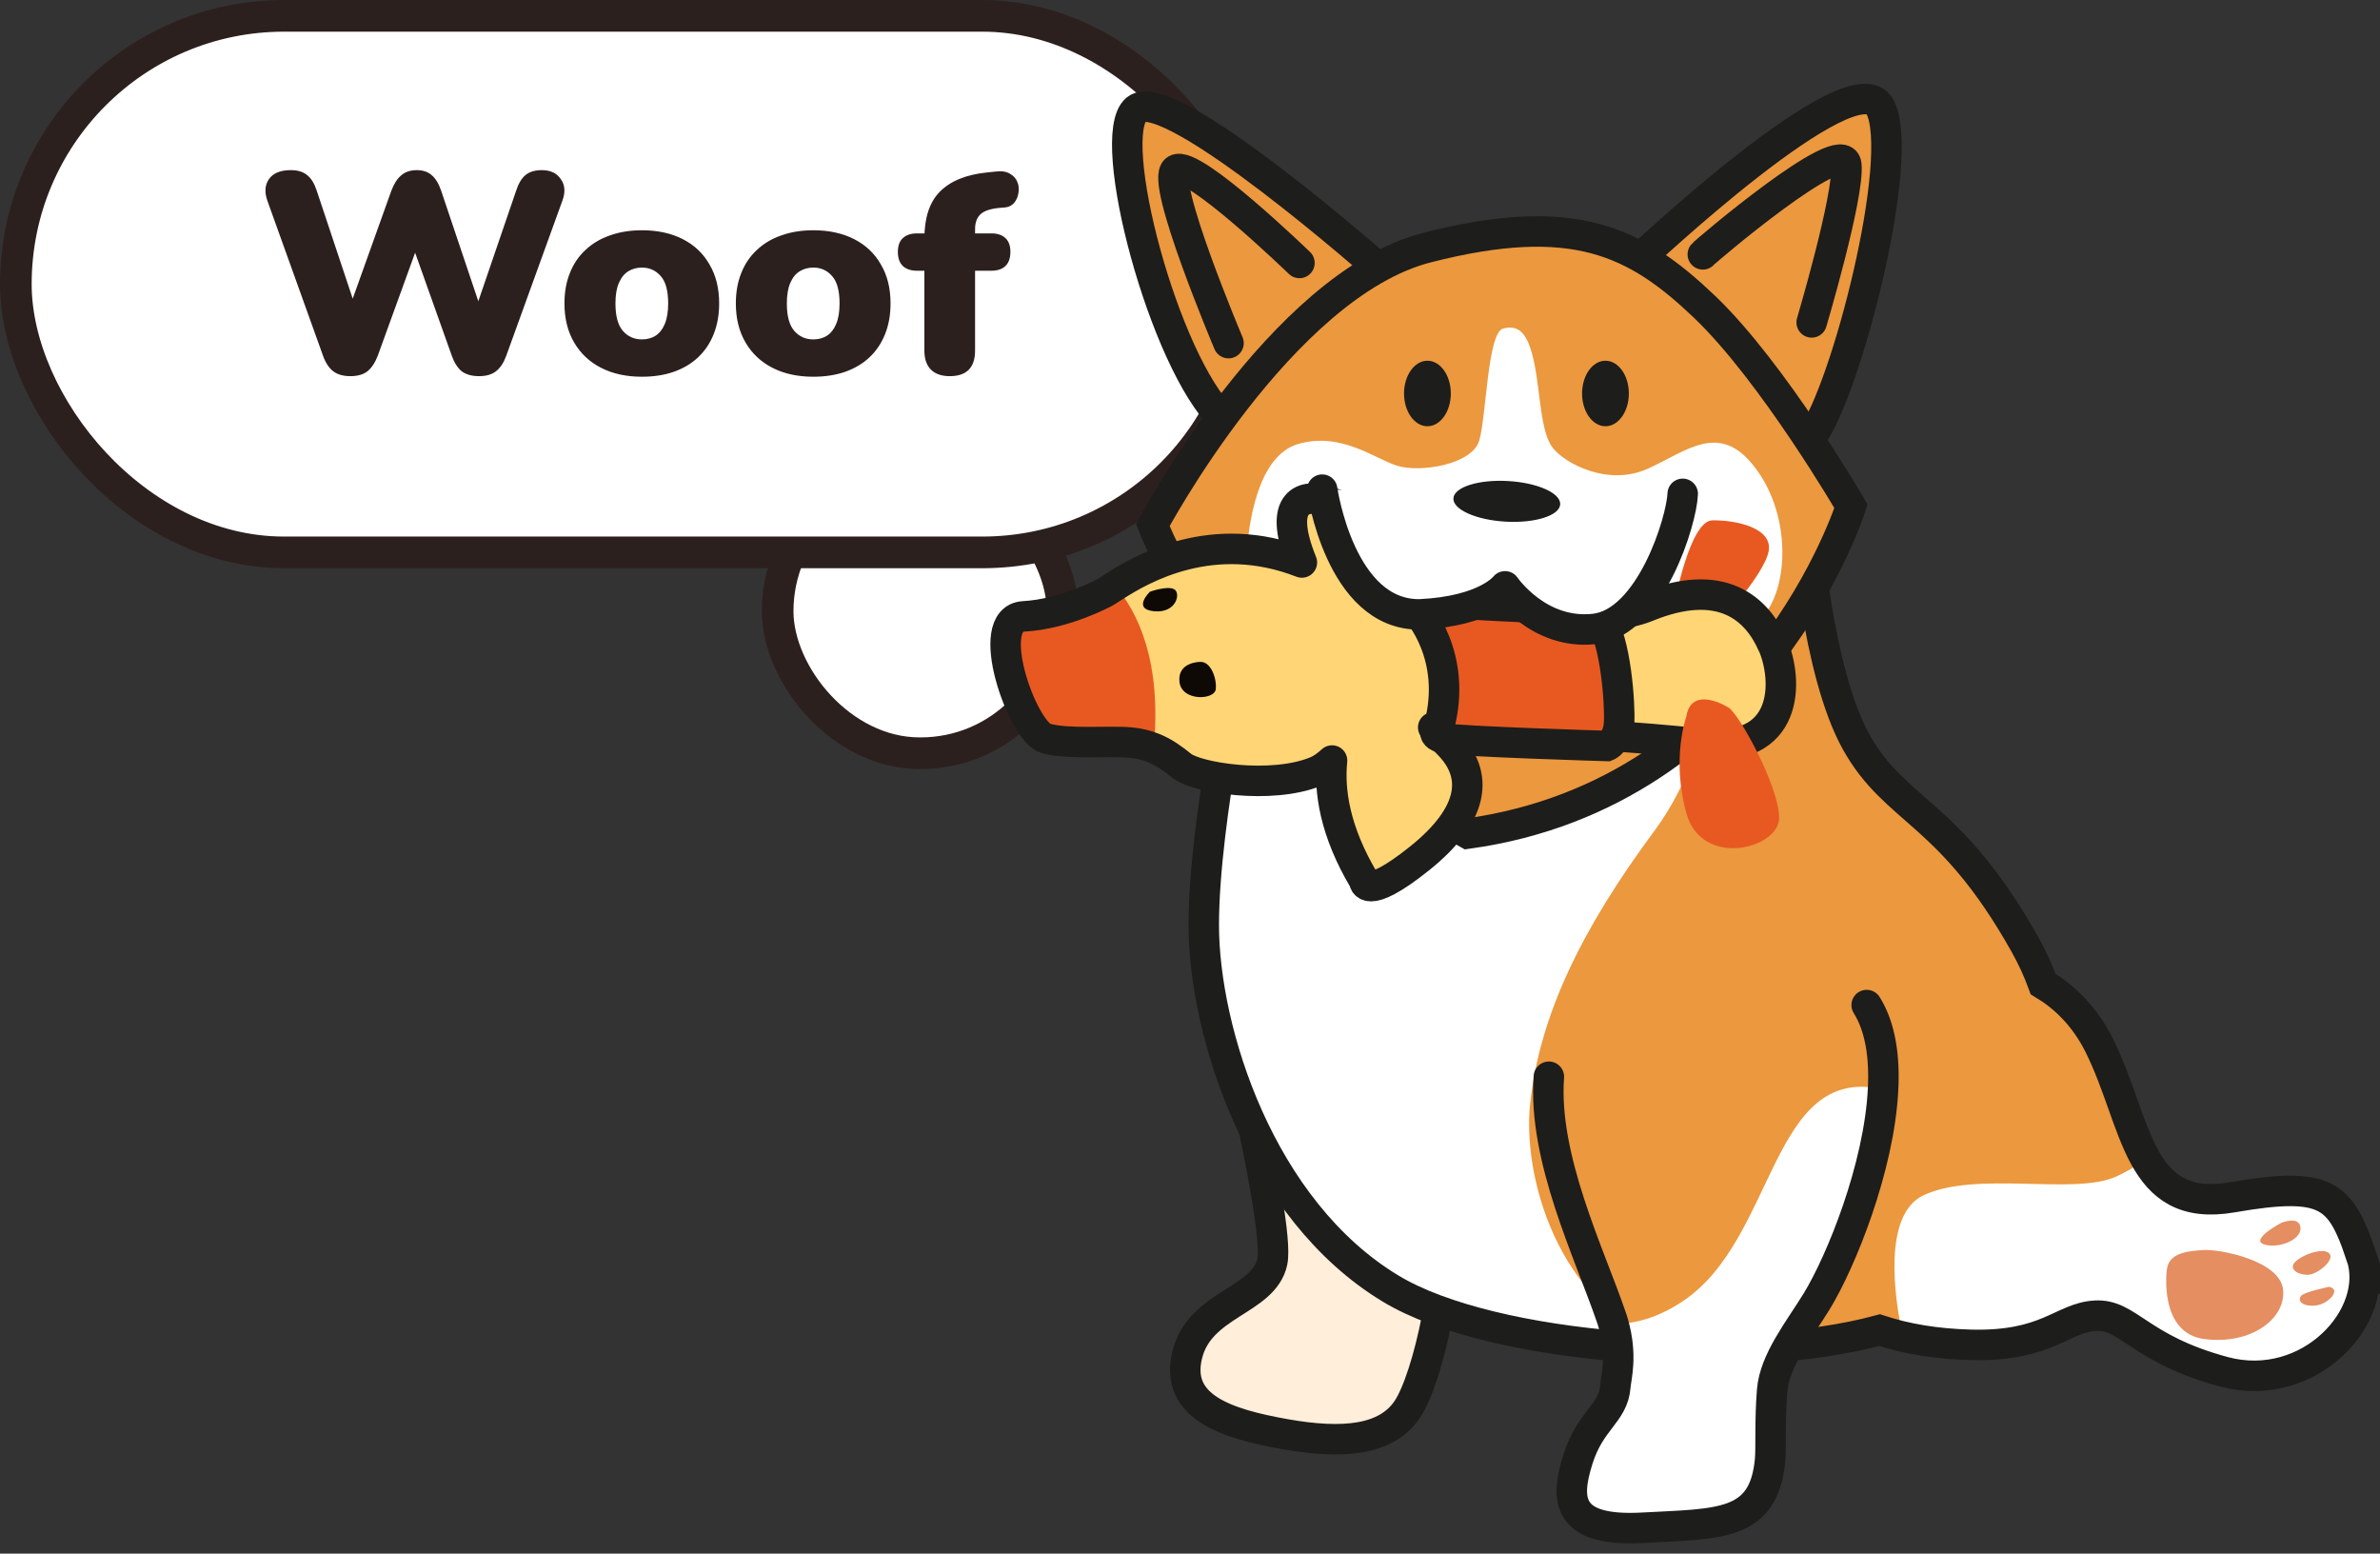 <svg width="190" height="124" viewBox="0 0 190 124" fill="none" xmlns="http://www.w3.org/2000/svg">
<rect x="0" y="0" width="190" height="124" fill="#333333" stroke="none"/>
<rect x="62.081" y="37.45" width="22.745" height="22.669" rx="11.334" fill="white" stroke="#2C201F" stroke-width="2.527"/>
<rect x="1.264" y="1.264" width="98.56" height="42.825" rx="21.413" fill="white" stroke="#2C201F" stroke-width="2.527"/>
<g clip-path="url(#clip0_61_1575)">
<path d="M97.095 76.983C97.095 76.983 102.24 97.551 101.571 100.702C100.902 103.852 95.763 104.022 94.772 108.164C93.775 112.312 97.922 113.637 102.569 114.465C107.215 115.292 110.694 114.963 112.354 112.476C114.015 109.988 116.003 101.194 115.34 95.392C114.677 89.59 102.733 74.489 97.095 76.977V76.983Z" fill="#FFEED9"/>
<path d="M97.095 76.983C97.095 76.983 102.24 97.551 101.571 100.702C100.902 103.852 95.763 104.022 94.772 108.164C93.775 112.312 97.922 113.637 102.569 114.465C107.215 115.292 110.694 114.963 112.354 112.476C114.015 109.988 116.003 101.194 115.34 95.392C114.677 89.59 102.733 74.489 97.095 76.977V76.983Z" stroke="#1D1D1B" stroke-width="2.433" stroke-miterlimit="10"/>
<path d="M177.551 109.496C170.751 107.671 169.918 104.849 167.266 105.019C164.615 105.184 163.453 107.507 157.31 107.343C154.604 107.27 152.19 106.874 150.055 106.169C145.542 107.397 139.527 107.884 133.446 107.695C124.712 107.428 115.827 105.755 111.028 102.86C100.58 96.554 96.098 82.292 96.098 73.832C96.098 65.373 99.248 51.275 99.248 51.275L139.527 42.803L144.204 41.818C144.204 41.818 145.031 53.598 148.182 59.236C148.2 59.273 148.224 59.309 148.249 59.346C151.393 64.874 155.693 64.776 161.622 75.328C162.237 76.417 162.723 77.487 163.112 78.552C164.7 79.5 166.384 81.021 167.595 83.46C170.66 89.62 170.581 96.894 178.207 95.568C185.84 94.243 186.831 95.404 188.492 100.215C190.152 105.026 184.344 111.332 177.544 109.502L177.551 109.496Z" fill="white"/>
<path d="M177.551 109.496C170.751 107.671 169.918 104.849 167.266 105.019C164.615 105.184 163.453 107.507 157.311 107.343C155.796 107.3 154.373 107.16 153.041 106.917C151.995 106.728 150.998 106.479 150.055 106.169C145.542 107.397 139.528 107.884 133.446 107.695C124.001 104.01 121.592 93.537 122.146 88.179C122.894 80.96 126.373 73.996 132.096 66.285C137.819 58.573 137.819 46.379 137.819 46.379C137.819 46.379 138.518 44.895 139.528 42.803L144.204 41.818C144.204 41.818 145.032 53.598 148.182 59.236C148.2 59.273 148.224 59.309 148.249 59.346C151.393 64.874 155.693 64.776 161.623 75.328C162.237 76.417 162.723 77.487 163.113 78.552C164.7 79.5 166.385 81.021 167.595 83.46C169.164 86.616 169.906 90.064 171.286 92.497C172.6 94.814 174.485 96.213 178.208 95.568C185.84 94.243 186.831 95.404 188.492 100.215C190.152 105.026 184.344 111.332 177.545 109.502L177.551 109.496Z" fill="#EB983E"/>
<path d="M177.551 109.496C170.751 107.671 169.918 104.849 167.266 105.019C164.615 105.184 163.453 107.507 157.311 107.343C155.796 107.3 154.373 107.16 153.041 106.917C152.682 106.698 152.287 106.522 151.849 106.418C151.265 103.621 150.262 96.931 153.576 95.392C157.803 93.434 165.43 95.392 168.829 93.951C169.766 93.549 170.587 93.032 171.286 92.497C172.6 94.814 174.485 96.213 178.208 95.568C185.84 94.243 186.831 95.404 188.492 100.215C190.152 105.025 184.344 111.332 177.545 109.502L177.551 109.496Z" fill="white"/>
<path d="M130.77 20.751C130.77 20.751 148.024 4.494 150.098 8.557C152.171 12.62 147.361 31.199 144.624 34.848C144.624 34.848 134.176 31.947 130.776 20.751H130.77Z" fill="#EB983E"/>
<path d="M110.201 21.499C110.201 21.499 93.282 6.568 90.709 8.727C88.137 10.886 92.947 28.967 97.679 33.443C102.405 37.919 110.201 21.499 110.201 21.499Z" fill="#EB983E"/>
<path d="M130.77 20.751C130.77 20.751 148.024 4.494 150.098 8.557C152.171 12.62 147.361 31.199 144.624 34.848C144.624 34.848 134.176 31.947 130.776 20.751H130.77Z" stroke="#1D1D1B" stroke-width="2.433" stroke-miterlimit="10"/>
<path d="M110.201 21.499C110.201 21.499 93.282 6.568 90.709 8.727C88.137 10.886 92.947 28.967 97.679 33.443C102.405 37.919 110.201 21.499 110.201 21.499Z" stroke="#1D1D1B" stroke-width="2.433" stroke-miterlimit="10"/>
<path d="M188.498 100.209C186.837 95.398 185.846 94.237 178.213 95.562C170.581 96.888 170.66 89.621 167.595 83.454C166.384 81.015 164.7 79.495 163.112 78.546C162.723 77.488 162.237 76.411 161.622 75.323C155.65 64.704 151.338 64.874 148.188 59.23C145.038 53.592 144.204 41.812 144.204 41.812L99.248 51.269C99.248 51.269 96.098 65.367 96.098 73.826C96.098 82.286 100.574 96.554 111.028 102.855C119.16 107.763 139.053 109.149 150.049 106.163C152.19 106.869 154.604 107.264 157.304 107.337C163.441 107.501 164.603 105.178 167.26 105.014C169.912 104.849 170.745 107.665 177.544 109.49C184.344 111.314 190.152 105.014 188.492 100.203L188.498 100.209Z" stroke="#1D1D1B" stroke-width="2.433" stroke-miterlimit="10"/>
<path d="M92.035 41.903C92.035 41.903 102.234 22.746 113.929 19.76C125.625 16.773 130.6 19.261 136.073 24.485C141.547 29.709 147.768 40.407 147.768 40.407C147.768 40.407 140.555 63.299 117.165 66.534C117.165 66.534 97.509 55.837 92.035 41.903Z" fill="#EB983E"/>
<path d="M92.035 41.903C92.035 41.903 102.234 22.746 113.929 19.76C125.625 16.773 130.6 19.261 136.073 24.485C141.547 29.709 147.768 40.407 147.768 40.407C147.768 40.407 140.555 63.299 117.165 66.534C117.165 66.534 97.509 55.837 92.035 41.903Z" stroke="#1D1D1B" stroke-width="2.433" stroke-miterlimit="10"/>
<path d="M99.503 44.391C99.668 41.903 100.349 36.381 103.651 35.432C107.057 34.453 109.709 36.594 111.533 37.172C113.358 37.749 117.505 37.086 118.083 35.183C118.661 33.279 118.746 26.559 119.993 26.224C121.24 25.89 121.982 26.559 122.48 28.961C122.979 31.363 122.979 34.52 123.97 35.761C124.962 37.001 128.367 38.832 131.518 37.421C134.668 36.01 137.241 33.608 140.063 37.257C142.885 40.906 142.799 46.294 141.06 48.788C139.321 51.275 129.115 61.973 115.517 58.075C104.649 54.675 99.424 49.28 99.51 44.391H99.503Z" fill="white"/>
<path d="M113.954 34.021C114.985 34.021 115.821 32.85 115.821 31.406C115.821 29.962 114.985 28.791 113.954 28.791C112.923 28.791 112.087 29.962 112.087 31.406C112.087 32.85 112.923 34.021 113.954 34.021Z" fill="#1D1D1B"/>
<path d="M128.167 34.021C129.198 34.021 130.034 32.85 130.034 31.406C130.034 29.962 129.198 28.791 128.167 28.791C127.136 28.791 126.3 29.962 126.3 31.406C126.3 32.85 127.136 34.021 128.167 34.021Z" fill="#1D1D1B"/>
<path d="M135.939 20.301C136.091 20.094 147.166 10.679 147.397 13.155C147.628 15.63 144.63 25.732 144.63 25.732" stroke="#1D1D1B" stroke-width="2.433" stroke-linecap="round" stroke-linejoin="round"/>
<path d="M98.074 27.386C98.074 27.386 92.564 14.352 93.884 13.544C95.21 12.735 103.737 20.988 103.737 20.988" stroke="#1D1D1B" stroke-width="2.433" stroke-linecap="round" stroke-linejoin="round"/>
<path d="M133.671 48.204C133.671 48.204 134.893 41.569 136.694 41.532C138.488 41.496 141.51 42.092 141.2 43.965C140.89 45.838 136.736 50.728 135.289 50.691C133.835 50.649 133.671 48.204 133.671 48.204Z" fill="#E75921"/>
<path d="M141.504 51.433C140.27 48.611 137.448 45.972 131.457 48.435C128.179 49.785 119.665 49.396 112.634 48.763C113.565 48.349 115.134 47.224 113.303 44.737C110.834 41.386 107.793 40.656 105.889 39.993C104.235 39.416 101.882 39.835 103.931 44.895C96.822 42.122 91.202 45.376 89.037 46.756C88.672 46.987 88.41 47.164 88.252 47.255C88.252 47.255 85.072 49.013 81.727 49.195C78.376 49.377 81.648 58.421 83.478 58.932C85.309 59.443 88.459 59.108 90.253 59.266C90.959 59.333 91.567 59.491 92.114 59.716C92.954 60.057 93.647 60.562 94.352 61.133C95.52 62.076 101.468 63.031 105.038 61.583C105.458 61.413 105.902 61.109 106.34 60.702C106.096 63.098 106.546 66.333 108.906 70.286C108.906 70.286 108.906 72.05 113.315 68.523C117.725 64.995 118.077 61.827 115.608 59.358C115.164 58.914 114.769 58.476 114.416 58.056C122.62 58.287 131.749 58.877 135.702 59.358C142.927 60.239 142.751 54.249 141.516 51.427L141.504 51.433Z" fill="#FFD576"/>
<path d="M92.108 59.723C91.561 59.492 90.953 59.333 90.247 59.273C88.459 59.108 85.303 59.449 83.472 58.938C81.641 58.421 78.37 49.378 81.721 49.201C85.066 49.019 88.246 47.261 88.246 47.261C88.41 47.17 88.672 46.994 89.031 46.763C90.831 48.861 92.765 52.789 92.102 59.729L92.108 59.723Z" fill="#E75921"/>
<path d="M141.504 51.433C140.27 48.611 137.448 45.972 131.457 48.435C128.179 49.785 119.665 49.396 112.634 48.763C113.565 48.349 115.134 47.224 113.303 44.737C110.834 41.386 107.793 40.656 105.889 39.993C104.235 39.416 101.882 39.835 103.931 44.895C96.822 42.122 91.202 45.376 89.037 46.756C88.672 46.987 88.41 47.164 88.252 47.255C88.252 47.255 85.072 49.013 81.727 49.195C78.376 49.377 81.648 58.421 83.478 58.932C85.309 59.443 88.459 59.108 90.253 59.266C90.959 59.333 91.567 59.491 92.114 59.716C92.954 60.057 93.647 60.562 94.352 61.133C95.52 62.076 101.468 63.031 105.038 61.583C105.458 61.413 105.902 61.109 106.34 60.702C106.096 63.098 106.546 66.333 108.906 70.286C108.906 70.286 108.906 72.05 113.315 68.523C117.725 64.995 118.077 61.827 115.608 59.358C115.164 58.914 114.769 58.476 114.416 58.056C122.62 58.287 131.749 58.877 135.702 59.358C142.927 60.239 142.751 54.249 141.516 51.427L141.504 51.433Z" stroke="#1D1D1B" stroke-width="2.433" stroke-linecap="round" stroke-linejoin="round"/>
<path d="M134.632 57.168C134.632 57.168 133.397 60.52 134.632 64.923C135.866 69.332 142.033 67.745 142.033 65.275C142.033 62.806 138.859 56.992 137.977 56.463C137.095 55.934 134.978 55.052 134.626 57.168H134.632Z" fill="#E75921"/>
<path d="M91.798 47.231C91.798 47.231 90.351 48.623 92.145 48.788C93.933 48.952 94.292 47.316 93.726 47.024C93.16 46.732 91.798 47.231 91.798 47.231Z" fill="#0E0905"/>
<path d="M95.763 52.832C95.763 52.832 93.993 52.844 94.158 54.419C94.328 55.994 96.974 55.891 97.059 54.997C97.144 54.103 96.639 52.734 95.763 52.832Z" fill="#0E0905"/>
<path d="M113.127 48.794C113.127 48.794 116.387 52.321 114.891 57.959C114.891 57.959 114.009 58.664 115.243 58.926C116.478 59.188 128.289 59.54 128.289 59.54C128.289 59.54 129.17 59.188 129.256 57.691C129.341 56.195 128.994 51.172 127.76 49.408C127.76 49.408 127.498 48.617 126.172 48.617C124.846 48.617 114.361 48.179 113.924 47.912C113.486 47.644 112.78 48.35 113.133 48.794H113.127Z" fill="#E75921"/>
<path d="M113.127 48.794C113.127 48.794 116.387 52.321 114.891 57.959C114.891 57.959 114.009 58.664 115.243 58.926C116.478 59.188 128.289 59.54 128.289 59.54C128.289 59.54 129.17 59.188 129.256 57.691C129.341 56.195 128.994 51.172 127.76 49.408C127.76 49.408 127.498 48.617 126.172 48.617C124.846 48.617 114.361 48.179 113.924 47.912C113.486 47.644 112.78 48.35 113.133 48.794H113.127Z" stroke="#1D1D1B" stroke-width="2.433" stroke-miterlimit="10"/>
<path d="M105.555 39.081C105.555 39.081 106.966 49.116 113.352 49.037C118.661 48.788 120.151 46.799 120.151 46.799C120.151 46.799 122.803 50.697 127.285 50.199C131.761 49.7 134.255 41.575 134.334 39.416" fill="white"/>
<path d="M105.555 39.081C105.555 39.081 106.966 49.116 113.352 49.037C118.661 48.788 120.151 46.799 120.151 46.799C120.151 46.799 122.803 50.697 127.285 50.199C131.761 49.7 134.255 41.575 134.334 39.416" stroke="#1D1D1B" stroke-width="2.433" stroke-linecap="round" stroke-linejoin="round"/>
<path d="M124.554 40.254C124.604 39.359 122.737 38.526 120.383 38.393C118.028 38.261 116.079 38.879 116.029 39.775C115.978 40.67 117.846 41.503 120.2 41.636C122.554 41.768 124.504 41.15 124.554 40.254Z" fill="#1D1D1B"/>
<path d="M172.983 101.316C172.983 101.316 172.29 106.419 176 106.881C179.71 107.343 182.495 105.257 182.264 102.94C182.033 100.623 177.241 99.692 175.927 99.771C174.613 99.85 173.141 100.002 172.989 101.316H172.983Z" fill="#E48E62"/>
<path d="M182.106 97.606C182.106 97.606 179.631 98.92 180.713 99.309C181.796 99.698 183.73 98.999 183.651 97.995C183.572 96.992 182.106 97.606 182.106 97.606Z" fill="#E48E62"/>
<path d="M185.542 99.85C185.542 99.85 184.612 99.771 183.535 100.471C182.459 101.17 183.341 101.748 184.228 101.748C185.116 101.748 186.935 100.124 185.542 99.856V99.85Z" fill="#E48E62"/>
<path d="M185.931 102.708C185.931 102.708 184.04 103.098 183.73 103.402C183.42 103.706 183.614 104.253 184.733 104.211C185.852 104.168 186.977 102.897 185.931 102.702V102.708Z" fill="#E48E62"/>
<path d="M150.329 86.951C150.019 93.19 146.972 100.689 145.038 103.852C143.669 106.09 141.662 108.565 141.474 110.986C141.279 113.406 141.401 115.523 141.309 116.544C140.811 121.854 137.247 121.604 131.11 121.939C124.974 122.267 124.974 119.616 125.971 116.465C126.963 113.315 128.793 112.816 128.957 110.657C129.012 109.927 129.529 108.231 128.805 105.676C128.751 105.488 128.696 105.293 128.623 105.098C126.896 100.045 123.168 92.448 123.648 85.941C123.149 77.481 145.293 74.246 149.027 80.218C150.128 81.976 150.469 84.354 150.335 86.951H150.329Z" fill="#EB983E"/>
<path d="M150.329 86.951C150.019 93.191 146.972 100.689 145.038 103.852C143.669 106.09 141.662 108.565 141.474 110.986C141.279 113.406 141.401 115.523 141.309 116.544C140.811 121.854 137.247 121.604 131.11 121.939C124.974 122.267 124.974 119.616 125.971 116.465C126.963 113.315 128.793 112.816 128.957 110.657C129.012 109.927 129.529 108.231 128.805 105.676C130.478 105.676 132.351 105.19 134.346 103.852C141.808 98.877 141.316 84.944 150.268 86.932C150.292 86.932 150.31 86.945 150.335 86.951H150.329Z" fill="white"/>
<path d="M149.021 80.218C150.122 81.976 150.463 84.354 150.329 86.951C150.019 93.191 146.972 100.689 145.038 103.852C143.669 106.09 141.662 108.565 141.474 110.986C141.279 113.406 141.401 115.523 141.309 116.545C140.811 121.854 137.247 121.605 131.11 121.939C124.974 122.267 124.974 119.616 125.971 116.466C126.963 113.315 128.793 112.816 128.957 110.657C129.012 109.928 129.529 108.231 128.805 105.676C128.751 105.488 128.696 105.293 128.623 105.099C126.896 100.045 123.168 92.449 123.648 85.941" stroke="#1D1D1B" stroke-width="2.433" stroke-linecap="round" stroke-linejoin="round"/>
</g>
<path d="M27.968 30.023C27.407 30.023 26.952 29.894 26.604 29.636C26.255 29.363 25.982 28.947 25.785 28.386L21.35 16.035C21.107 15.353 21.145 14.777 21.463 14.307C21.797 13.821 22.381 13.579 23.215 13.579C23.776 13.579 24.215 13.715 24.534 13.988C24.852 14.246 25.102 14.655 25.285 15.216L28.673 25.383H27.604L31.244 15.216C31.456 14.655 31.721 14.246 32.04 13.988C32.358 13.715 32.767 13.579 33.268 13.579C33.768 13.579 34.17 13.715 34.473 13.988C34.777 14.246 35.027 14.663 35.224 15.239L38.636 25.383H37.726L41.206 15.216C41.388 14.655 41.63 14.246 41.934 13.988C42.252 13.715 42.692 13.579 43.253 13.579C43.95 13.579 44.458 13.821 44.777 14.307C45.11 14.777 45.148 15.353 44.89 16.035L40.41 28.408C40.212 28.954 39.94 29.363 39.591 29.636C39.257 29.894 38.81 30.023 38.249 30.023C37.673 30.023 37.21 29.894 36.861 29.636C36.528 29.363 36.263 28.947 36.065 28.386L32.858 19.379H33.427L30.152 28.408C29.94 28.954 29.667 29.363 29.333 29.636C28.999 29.894 28.545 30.023 27.968 30.023ZM51.248 30.069C50.005 30.069 48.921 29.834 47.996 29.363C47.071 28.893 46.351 28.219 45.835 27.339C45.32 26.46 45.062 25.421 45.062 24.223C45.062 23.313 45.206 22.502 45.494 21.79C45.782 21.062 46.199 20.448 46.745 19.947C47.291 19.432 47.943 19.045 48.701 18.787C49.459 18.514 50.308 18.378 51.248 18.378C52.492 18.378 53.576 18.613 54.501 19.083C55.426 19.553 56.139 20.228 56.639 21.107C57.154 21.971 57.412 23.01 57.412 24.223C57.412 25.118 57.268 25.929 56.98 26.657C56.692 27.385 56.275 28.006 55.729 28.522C55.199 29.022 54.547 29.409 53.773 29.682C53.015 29.94 52.173 30.069 51.248 30.069ZM51.248 27.089C51.658 27.089 52.022 26.991 52.34 26.793C52.659 26.581 52.901 26.27 53.068 25.861C53.25 25.436 53.341 24.89 53.341 24.223C53.341 23.207 53.144 22.479 52.75 22.04C52.355 21.585 51.855 21.357 51.248 21.357C50.839 21.357 50.475 21.456 50.157 21.653C49.838 21.85 49.588 22.161 49.406 22.586C49.224 22.995 49.133 23.541 49.133 24.223C49.133 25.224 49.33 25.952 49.725 26.407C50.119 26.862 50.627 27.089 51.248 27.089ZM64.931 30.069C63.687 30.069 62.603 29.834 61.678 29.363C60.753 28.893 60.033 28.219 59.518 27.339C59.002 26.46 58.744 25.421 58.744 24.223C58.744 23.313 58.888 22.502 59.176 21.79C59.465 21.062 59.882 20.448 60.427 19.947C60.973 19.432 61.625 19.045 62.383 18.787C63.142 18.514 63.991 18.378 64.931 18.378C66.174 18.378 67.258 18.613 68.183 19.083C69.108 19.553 69.821 20.228 70.321 21.107C70.837 21.971 71.094 23.01 71.094 24.223C71.094 25.118 70.951 25.929 70.662 26.657C70.374 27.385 69.957 28.006 69.411 28.522C68.881 29.022 68.229 29.409 67.455 29.682C66.697 29.94 65.856 30.069 64.931 30.069ZM64.931 27.089C65.34 27.089 65.704 26.991 66.022 26.793C66.341 26.581 66.584 26.27 66.75 25.861C66.932 25.436 67.023 24.89 67.023 24.223C67.023 23.207 66.826 22.479 66.432 22.04C66.038 21.585 65.537 21.357 64.931 21.357C64.521 21.357 64.157 21.456 63.839 21.653C63.521 21.85 63.27 22.161 63.089 22.586C62.907 22.995 62.816 23.541 62.816 24.223C62.816 25.224 63.013 25.952 63.407 26.407C63.801 26.862 64.309 27.089 64.931 27.089ZM75.818 30.023C75.166 30.023 74.666 29.849 74.317 29.5C73.968 29.151 73.794 28.643 73.794 27.976V21.608H73.203C72.717 21.608 72.338 21.479 72.065 21.221C71.808 20.963 71.679 20.592 71.679 20.106C71.679 19.621 71.808 19.257 72.065 19.015C72.338 18.757 72.717 18.628 73.203 18.628H74.954L73.794 19.697V19.06C73.794 17.377 74.211 16.119 75.045 15.285C75.894 14.435 77.153 13.928 78.82 13.761L79.48 13.693C79.965 13.632 80.352 13.693 80.64 13.874C80.928 14.041 81.125 14.269 81.231 14.557C81.338 14.83 81.36 15.118 81.3 15.421C81.254 15.724 81.14 15.982 80.958 16.194C80.776 16.407 80.534 16.528 80.231 16.558L79.912 16.581C79.139 16.642 78.601 16.808 78.297 17.081C77.994 17.354 77.842 17.756 77.842 18.287V19.037L77.342 18.628H79.139C79.639 18.628 80.018 18.757 80.276 19.015C80.534 19.257 80.663 19.621 80.663 20.106C80.663 20.592 80.534 20.963 80.276 21.221C80.018 21.479 79.639 21.608 79.139 21.608H77.842V27.976C77.842 29.341 77.168 30.023 75.818 30.023Z" fill="#2C201F"/>
<defs>
<clipPath id="clip0_61_1575">
<rect width="110.937" height="116.49" fill="white" transform="translate(79.063 6.69)"/>
</clipPath>
</defs>
</svg>
